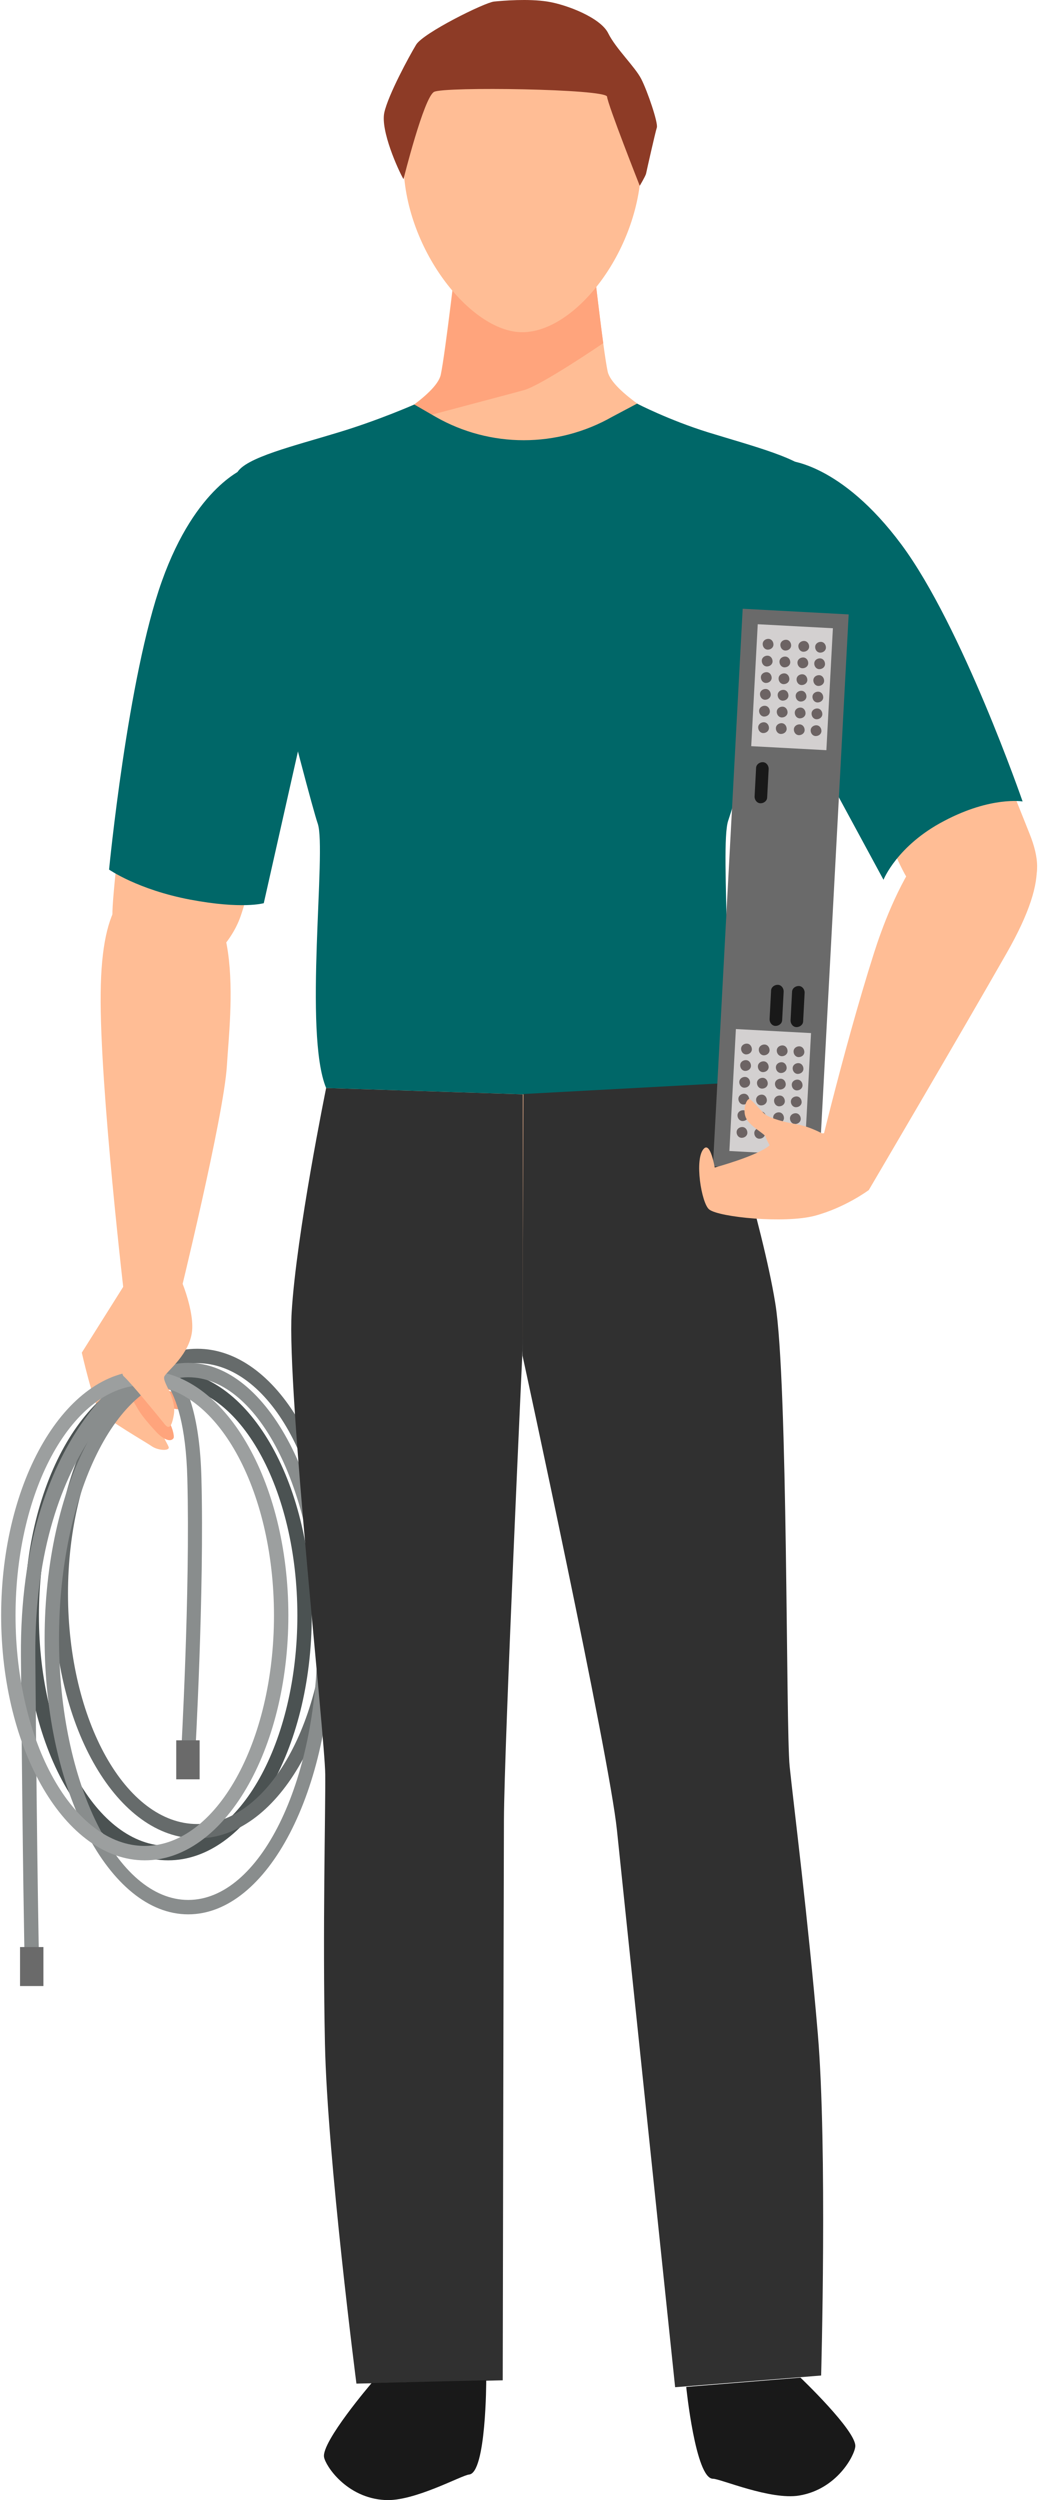 <?xml version="1.0" encoding="UTF-8"?> <svg xmlns="http://www.w3.org/2000/svg" width="189" height="454" viewBox="0 0 189 454" fill="none"><path d="M25.325 229.013L14.864 245.631C14.864 245.631 16.935 254.73 18.133 256.256C19.332 257.782 26.688 261.977 27.668 262.685C28.703 263.339 30.447 263.503 30.665 262.958C30.883 262.413 27.559 259.089 29.412 253.804C31.319 248.519 33.389 244.433 33.607 241.055C33.989 233.481 25.325 229.122 25.325 229.122V229.013Z" fill="#FFBD95"></path><path d="M25.435 248.029C25.435 248.029 26.634 253.15 27.342 254.295C28.05 255.439 29.412 256.746 30.339 257.727C31.265 258.708 31.755 260.833 31.537 261.16C30.884 262.14 29.249 260.942 28.486 260.124C27.723 259.307 25.98 257.4 25.163 256.038C24.4 254.676 22.275 251.352 22.166 250.208C22.057 249.009 25.381 248.029 25.381 248.029H25.435Z" fill="#FFA47C"></path><path d="M24.672 246.557C24.672 246.557 27.124 250.807 28.105 251.624C29.031 252.442 29.903 252.278 31.32 252.769C32.518 253.15 34.044 254.076 34.153 255.22C34.262 256.31 32.355 255.929 31.32 255.765C30.012 255.547 27.724 254.785 26.634 253.749C25.544 252.714 22.82 250.371 22.384 249.336C21.948 248.301 24.672 246.503 24.672 246.503V246.557Z" fill="#FFA47C"></path><path d="M24.617 245.795C24.617 245.795 27.287 248.955 28.213 249.5C29.085 250.045 29.793 249.773 31.047 249.936C32.136 250.045 33.498 250.644 33.771 251.516C34.043 252.442 32.354 252.388 31.482 252.442C30.338 252.442 28.322 252.17 27.287 251.516C26.252 250.862 23.637 249.282 23.146 248.519C22.656 247.757 24.617 245.85 24.617 245.85V245.795Z" fill="#FFA47C"></path><path d="M30.556 337.821C16.172 337.821 4.458 317.879 4.458 293.36C4.458 268.842 16.172 248.9 30.556 248.9C44.941 248.9 56.655 268.842 56.655 293.36C56.655 317.879 44.941 337.821 30.556 337.821ZM30.556 251.516C17.589 251.516 7.073 270.313 7.073 293.36C7.073 316.408 17.589 335.205 30.556 335.205C43.524 335.205 54.04 316.408 54.04 293.36C54.04 270.313 43.524 251.516 30.556 251.516Z" fill="#4B5252"></path><path d="M35.842 333.843C21.458 333.843 9.743 313.901 9.743 289.383C9.743 264.864 21.458 244.922 35.842 244.922C50.226 244.922 61.94 264.864 61.94 289.383C61.94 313.901 50.226 333.843 35.842 333.843ZM35.842 247.538C22.874 247.538 12.358 266.335 12.358 289.383C12.358 312.43 22.874 331.228 35.842 331.228C48.809 331.228 59.325 312.43 59.325 289.383C59.325 266.335 48.809 247.538 35.842 247.538Z" fill="#666B6B"></path><path d="M34.207 347.628C19.823 347.628 8.108 325.18 8.108 297.556C8.108 269.932 19.823 247.484 34.207 247.484C48.591 247.484 60.305 269.932 60.305 297.556C60.305 325.18 48.591 347.628 34.207 347.628ZM34.207 250.099C21.239 250.099 10.723 271.403 10.723 297.556C10.723 323.709 21.239 345.013 34.207 345.013C47.174 345.013 57.69 323.709 57.69 297.556C57.69 271.403 47.174 250.099 34.207 250.099Z" fill="#898D8D"></path><path d="M5.765 356.509C5.057 356.509 4.458 355.965 4.458 355.256C4.458 355.093 4.131 340.981 3.804 300.771C3.477 259.743 25.543 247.593 26.47 247.102C27.123 246.776 27.886 246.993 28.268 247.647C28.595 248.301 28.377 249.064 27.723 249.445C27.505 249.554 6.092 261.487 6.419 300.771C6.746 340.981 7.073 355.093 7.073 355.256C7.073 355.965 6.528 356.564 5.82 356.618L5.765 356.509Z" fill="#898D8D"></path><path d="M7.891 353.567H3.641V360.65H7.891V353.567Z" fill="#6A6A6A"></path><path d="M34.207 320.167H34.153C33.444 320.167 32.899 319.513 32.899 318.805C32.899 318.532 34.588 289.165 34.044 268.46C33.553 249.39 27.124 248.627 27.069 248.627C26.361 248.573 25.816 247.974 25.816 247.265C25.816 246.557 26.416 246.012 27.124 246.012C28.05 246.012 36.059 246.775 36.604 268.406C37.149 289.165 35.46 318.641 35.46 318.968C35.46 319.677 34.861 320.221 34.153 320.221L34.207 320.167Z" fill="#898D8D"></path><path d="M36.277 316.027H32.027V323.11H36.277V316.027Z" fill="#6A6A6A"></path><path d="M26.306 337.821C11.922 337.821 0.208 317.879 0.208 293.36C0.208 268.842 11.922 248.9 26.306 248.9C40.691 248.9 52.405 268.842 52.405 293.36C52.405 317.879 40.691 337.821 26.306 337.821ZM26.306 251.516C13.339 251.516 2.823 270.313 2.823 293.36C2.823 316.408 13.339 335.205 26.306 335.205C39.274 335.205 49.79 316.408 49.79 293.36C49.79 270.313 39.274 251.516 26.306 251.516Z" fill="#9C9F9F"></path><path d="M23.637 240.945C23.637 240.945 21.349 248.955 22.493 249.935C23.637 250.916 29.085 257.563 29.685 258.326C30.284 259.089 31.047 260.124 31.592 256.91C32.137 253.695 29.303 250.862 29.903 249.881C30.448 248.9 34.534 245.849 34.915 241.599C35.297 237.349 32.082 229.612 30.884 229.013C29.685 228.414 23.038 237.622 23.637 240.945Z" fill="#FFBD95"></path><path d="M130.863 144.833C137.293 125.218 153.856 91.546 144.212 85.662C131.572 77.979 95.284 73.239 95.284 73.239V73.838C95.284 73.838 58.616 76.835 45.975 84.463C36.277 90.293 53.058 125.654 59.433 145.269C60.959 150.009 60.741 171.095 60.141 189.838C59.978 194.469 56.218 215.719 56.818 224.491C56.981 227.106 86.676 243.397 94.957 243.833V243.234C103.294 242.853 132.988 226.616 133.152 224.001C133.806 215.228 129.719 194.197 129.61 189.566C129.065 170.823 129.283 149.464 130.809 144.724L130.863 144.833Z" fill="#FFBD95"></path><path d="M137.075 85.607C130.701 89.421 130.701 101.572 138.274 113.123C145.848 124.728 152.277 131.757 154.347 134.753C156.472 137.805 162.139 156.439 165.844 160.906C169.549 165.429 177.122 169.025 182.08 165.81C186.221 163.086 190.853 160.688 187.093 151.371C183.334 142.054 157.344 73.566 137.13 85.553L137.075 85.607Z" fill="#FFBD95"></path><path d="M110.432 67.463C109.615 63.704 107.544 45.233 107.544 45.233H95.285V45.832H83.026C83.026 45.832 80.901 64.303 80.083 68.062C79.266 71.822 69.132 77.434 69.132 77.434H95.23V76.835H121.329C121.329 76.835 111.249 71.223 110.432 67.463Z" fill="#FFBD95"></path><path d="M109.615 62.233C108.852 56.566 107.926 48.502 107.654 45.996L106.891 45.233H95.34V45.832H83.081C83.081 45.832 80.956 64.303 80.138 68.062C79.321 71.822 69.187 77.434 69.187 77.434H70.44C82.1 74.328 93.705 71.277 95.231 70.841C98.5 69.915 109.67 62.287 109.67 62.287L109.615 62.233Z" fill="#FFA47C"></path><path d="M75.507 204.005C60.523 203.95 54.693 214.357 55.075 246.395C55.456 278.432 60.142 313.139 62.212 318.098C64.283 323.11 85.478 323.219 87.603 320.331C89.673 317.444 94.958 251.026 95.013 240.619C95.013 230.212 91.852 204.059 75.507 204.005Z" fill="#FFBD95"></path><path d="M77.326 308.811L73.35 308.71C67.394 308.558 62.442 313.264 62.29 319.22L61.95 332.564C61.798 338.521 66.504 343.472 72.46 343.624L76.436 343.725C82.392 343.877 87.344 339.172 87.496 333.216L87.836 319.871C87.987 313.915 83.282 308.963 77.326 308.811Z" fill="#FFBD95"></path><path d="M74.309 324.145C69.732 324.145 58.508 325.616 59.107 355.474C59.706 385.332 72.293 426.196 72.293 426.196H83.081C83.081 426.196 88.42 370.948 88.475 360.378C88.584 336.241 88.747 324.145 74.309 324.145Z" fill="#FFBD95"></path><path d="M115.009 204.277C129.883 202.642 136.749 212.45 139.691 244.324C142.633 276.198 141.489 311.232 139.963 316.408C138.438 321.584 117.352 323.927 114.954 321.203C112.557 318.479 100.461 252.987 99.371 242.689C98.282 232.337 98.772 206.02 115.009 204.277Z" fill="#FFBD95"></path><path d="M132.392 342.845L128.448 343.356C122.558 344.117 117.127 339.93 116.365 334.04L114.653 320.802C113.891 314.912 118.078 309.481 123.968 308.719L127.858 308.216C133.802 307.447 139.233 311.634 140.002 317.578L141.708 330.762C142.469 336.652 138.282 342.083 132.392 342.845Z" fill="#FFBD95"></path><path d="M128.576 323.654C133.098 323.164 144.431 323.491 146.937 353.24C149.444 382.989 141.108 424.943 141.108 424.943L130.374 426.087C130.374 426.087 119.368 371.71 118.224 361.14C115.663 337.166 114.246 325.125 128.576 323.6V323.654Z" fill="#FFBD95"></path><path d="M51.642 84.571C58.888 86.151 62.757 97.648 59.324 111.051C55.837 124.455 52.023 133.227 51.042 136.659C50.007 140.256 45.648 161.341 43.578 166.79C41.508 172.239 35.514 178.068 29.793 176.597C24.998 175.344 19.877 174.581 20.476 164.556C21.075 154.531 28.758 79.613 51.751 84.571H51.642Z" fill="#FFBD95"></path><path d="M59.27 197.574C59.27 197.574 53.876 223.945 53.004 238.275C52.133 252.605 59.052 315.318 59.107 322.237C59.161 329.157 58.616 350.352 59.052 371.111C59.488 391.924 64.773 432.843 64.773 432.843L91.362 432.244C91.362 432.244 91.526 344.358 91.58 330.519C91.635 316.68 95.013 243.942 95.013 243.942V198.719L59.325 197.574H59.27Z" fill="#303030"></path><path d="M147.374 86.043C145.739 83.318 136.912 81.03 128.74 78.524C121.548 76.29 115.772 73.293 115.772 73.293L111.25 75.69C101.279 81.357 89.074 81.357 79.158 75.69L75.289 73.456C75.289 73.456 68.86 76.29 61.668 78.469C53.495 80.975 44.45 83.1 43.034 85.934C41.617 88.821 56.11 144.832 57.745 149.573C59.38 154.313 55.13 187.604 59.27 197.575L94.959 198.719H95.013L130.701 197.683C133.97 186.296 130.701 153.823 132.336 149.028C133.97 144.288 150.043 90.619 147.319 86.043H147.374Z" fill="#006768"></path><path d="M130.483 196.812C130.483 196.812 138.601 222.475 140.89 236.641C143.232 250.807 142.797 313.901 143.505 320.766C144.213 327.632 146.883 348.663 148.627 369.368C150.37 390.072 149.226 431.372 149.226 431.372L122.691 433.497C122.691 433.497 113.538 346.102 112.121 332.372C110.705 318.641 94.958 246.176 94.958 246.176L95.122 198.664L130.537 196.757L130.483 196.812Z" fill="#303030"></path><path d="M67.497 432.789C67.497 432.789 58.398 443.414 58.889 446.193C59.161 447.773 62.975 453.603 69.949 453.984C75.234 454.311 83.897 449.462 85.26 449.353C88.365 449.026 88.365 432.244 88.365 432.244L67.497 432.735V432.789Z" fill="#191919"></path><path d="M145.466 431.754C145.466 431.754 155.6 441.398 155.437 444.231C155.328 445.866 152.113 452.023 145.248 453.167C140.017 454.039 130.918 450.116 129.556 450.116C126.396 450.116 124.707 433.443 124.707 433.443L145.52 431.754H145.466Z" fill="#191919"></path><path d="M116.534 29.487C116.534 44.961 104.82 60.326 94.904 60.326C85.423 60.326 73.327 44.906 73.327 29.433C73.327 13.959 83.026 1.427 94.958 1.481C106.89 1.536 116.534 14.068 116.534 29.541V29.487Z" fill="#FFBD95"></path><path d="M73.328 32.538C72.347 30.849 69.132 23.712 69.84 20.442C70.549 17.228 74.363 10.199 75.616 8.129C76.869 6.004 88.093 0.446 89.782 0.283C91.471 0.119 95.939 -0.262 99.481 0.283C102.968 0.828 109.179 3.225 110.541 6.058C111.958 8.891 115.39 12.106 116.535 14.34C117.679 16.574 119.64 22.349 119.368 23.167C119.095 23.984 117.515 31.013 117.406 31.557C117.243 32.102 116.262 33.737 116.262 33.737C116.262 33.737 110.432 18.971 110.323 17.555C110.16 16.138 80.737 15.702 78.885 16.683C77.032 17.664 73.328 32.538 73.328 32.538Z" fill="#8D3B26"></path><path d="M29.358 159.762C23.31 160.035 18.461 163.358 18.297 180.303C18.079 197.248 22.711 236.532 22.711 236.532L32.464 236.151C32.464 236.151 40.691 202.697 41.236 193.489C41.781 184.281 45.159 159.108 29.358 159.762Z" fill="#FFBD95"></path><path d="M44.668 84.954C44.668 84.954 35.623 88.114 29.412 105.549C23.201 122.93 19.822 157.91 19.822 157.91C19.822 157.91 25.053 161.56 34.533 163.358C44.014 165.156 47.937 164.012 47.937 164.012L56.164 127.507C56.164 127.507 56.164 84.954 44.613 84.954H44.668Z" fill="#006768"></path><path d="M143.233 83.645C143.233 83.645 152.822 84.081 163.828 98.901C174.834 113.721 185.84 145.541 185.84 145.541C185.84 145.541 180.119 144.56 171.565 149.083C163.011 153.55 160.559 159.762 160.559 159.762L139.8 121.458C139.8 121.458 132.172 86.969 143.233 83.645Z" fill="#006768"></path><path d="M183.769 149.737C188.836 153.006 191.343 158.345 182.952 173.057C174.561 187.768 157.889 216.1 157.889 216.1L147.754 214.03C147.754 214.03 153.039 191.255 158.815 173.111C161.594 164.339 170.475 141.183 183.824 149.682L183.769 149.737Z" fill="#FFBD95"></path><path d="M154.23 111.571L134.969 110.541L129.557 211.794L148.817 212.824L154.23 111.571Z" fill="#6A6A6A"></path><path d="M151.362 114.084L137.705 113.354L136.521 135.498L150.178 136.228L151.362 114.084Z" fill="#D3D0D0"></path><path d="M140.563 117.045C140.563 117.59 140.073 117.972 139.528 117.972C138.983 117.972 138.602 117.481 138.602 116.936C138.602 116.392 139.092 116.01 139.637 116.01C140.182 116.01 140.563 116.501 140.563 117.045Z" fill="#6C6363"></path><path d="M143.777 117.209C143.777 117.754 143.287 118.135 142.742 118.135C142.197 118.135 141.816 117.645 141.816 117.1C141.816 116.555 142.306 116.174 142.851 116.174C143.396 116.174 143.777 116.664 143.777 117.209Z" fill="#6C6363"></path><path d="M147.047 117.426C147.047 117.971 146.557 118.352 146.012 118.352C145.467 118.352 145.086 117.862 145.086 117.317C145.086 116.772 145.576 116.391 146.121 116.391C146.666 116.391 147.047 116.881 147.047 117.426Z" fill="#6C6363"></path><path d="M150.098 117.59C150.098 118.135 149.608 118.516 149.063 118.516C148.518 118.516 148.137 118.026 148.137 117.481C148.137 116.936 148.627 116.554 149.172 116.554C149.717 116.554 150.098 117.045 150.098 117.59Z" fill="#6C6363"></path><path d="M140.4 120.097C140.4 120.642 139.909 121.023 139.364 121.023C138.82 121.023 138.438 120.533 138.438 119.988C138.438 119.443 138.928 119.062 139.473 119.062C140.018 119.062 140.4 119.552 140.4 120.097Z" fill="#6C6363"></path><path d="M143.614 120.26C143.614 120.805 143.124 121.186 142.579 121.186C142.034 121.186 141.652 120.696 141.652 120.151C141.652 119.606 142.143 119.225 142.688 119.225C143.233 119.225 143.614 119.715 143.614 120.26Z" fill="#6C6363"></path><path d="M146.883 120.424C146.883 120.969 146.393 121.35 145.848 121.35C145.303 121.35 144.921 120.86 144.921 120.315C144.921 119.77 145.412 119.389 145.957 119.389C146.502 119.389 146.883 119.879 146.883 120.424Z" fill="#6C6363"></path><path d="M149.934 120.587C149.934 121.132 149.444 121.513 148.899 121.513C148.354 121.513 147.973 121.023 147.973 120.478C147.973 119.933 148.463 119.552 149.008 119.552C149.553 119.552 149.934 120.042 149.934 120.587Z" fill="#6C6363"></path><path d="M140.236 123.093C140.236 123.638 139.745 124.02 139.2 124.02C138.656 124.02 138.274 123.529 138.274 122.984C138.274 122.44 138.765 122.058 139.309 122.058C139.854 122.058 140.236 122.548 140.236 123.093Z" fill="#6C6363"></path><path d="M143.45 123.311C143.45 123.856 142.96 124.237 142.415 124.237C141.87 124.237 141.489 123.747 141.489 123.202C141.489 122.657 141.979 122.276 142.524 122.276C143.069 122.276 143.45 122.766 143.45 123.311Z" fill="#6C6363"></path><path d="M146.719 123.474C146.719 124.019 146.229 124.4 145.684 124.4C145.139 124.4 144.758 123.91 144.758 123.365C144.758 122.82 145.248 122.439 145.793 122.439C146.338 122.439 146.719 122.929 146.719 123.474Z" fill="#6C6363"></path><path d="M149.771 123.638C149.771 124.182 149.28 124.564 148.735 124.564C148.191 124.564 147.809 124.073 147.809 123.529C147.809 122.984 148.3 122.602 148.844 122.602C149.389 122.602 149.771 123.093 149.771 123.638Z" fill="#6C6363"></path><path d="M140.073 126.145C140.073 126.689 139.582 127.071 139.037 127.071C138.493 127.071 138.111 126.58 138.111 126.036C138.111 125.491 138.602 125.109 139.146 125.109C139.691 125.109 140.073 125.6 140.073 126.145Z" fill="#6C6363"></path><path d="M143.287 126.308C143.287 126.853 142.797 127.234 142.252 127.234C141.707 127.234 141.326 126.744 141.326 126.199C141.326 125.654 141.816 125.273 142.361 125.273C142.906 125.273 143.287 125.763 143.287 126.308Z" fill="#6C6363"></path><path d="M146.556 126.472C146.556 127.017 146.066 127.398 145.521 127.398C144.976 127.398 144.595 126.908 144.595 126.363C144.595 125.818 145.085 125.437 145.63 125.437C146.175 125.437 146.556 125.927 146.556 126.472Z" fill="#6C6363"></path><path d="M149.608 126.635C149.608 127.18 149.117 127.561 148.572 127.561C148.028 127.561 147.646 127.071 147.646 126.526C147.646 125.981 148.137 125.6 148.681 125.6C149.226 125.6 149.608 126.09 149.608 126.635Z" fill="#6C6363"></path><path d="M139.909 129.196C139.909 129.74 139.419 130.122 138.874 130.122C138.329 130.122 137.948 129.631 137.948 129.087C137.948 128.542 138.438 128.16 138.983 128.16C139.528 128.16 139.909 128.651 139.909 129.196Z" fill="#6C6363"></path><path d="M143.124 129.359C143.124 129.904 142.633 130.285 142.088 130.285C141.543 130.285 141.162 129.795 141.162 129.25C141.162 128.705 141.652 128.324 142.197 128.324C142.742 128.324 143.124 128.814 143.124 129.359Z" fill="#6C6363"></path><path d="M146.393 129.522C146.393 130.067 145.902 130.449 145.357 130.449C144.812 130.449 144.431 129.958 144.431 129.413C144.431 128.869 144.921 128.487 145.466 128.487C146.011 128.487 146.393 128.978 146.393 129.522Z" fill="#6C6363"></path><path d="M149.444 129.685C149.444 130.23 148.953 130.612 148.409 130.612C147.864 130.612 147.482 130.121 147.482 129.577C147.482 129.032 147.973 128.65 148.518 128.65C149.062 128.65 149.444 129.141 149.444 129.685Z" fill="#6C6363"></path><path d="M139.745 132.193C139.745 132.737 139.255 133.119 138.71 133.119C138.165 133.119 137.784 132.628 137.784 132.084C137.784 131.539 138.274 131.157 138.819 131.157C139.364 131.157 139.745 131.648 139.745 132.193Z" fill="#6C6363"></path><path d="M142.96 132.356C142.96 132.901 142.469 133.282 141.924 133.282C141.38 133.282 140.998 132.792 140.998 132.247C140.998 131.702 141.489 131.321 142.033 131.321C142.578 131.321 142.96 131.811 142.96 132.356Z" fill="#6C6363"></path><path d="M146.229 132.573C146.229 133.118 145.739 133.5 145.194 133.5C144.649 133.5 144.268 133.009 144.268 132.464C144.268 131.919 144.758 131.538 145.303 131.538C145.848 131.538 146.229 132.028 146.229 132.573Z" fill="#6C6363"></path><path d="M149.28 132.737C149.28 133.282 148.79 133.663 148.245 133.663C147.7 133.663 147.319 133.173 147.319 132.628C147.319 132.083 147.809 131.702 148.354 131.702C148.899 131.702 149.28 132.192 149.28 132.737Z" fill="#6C6363"></path><path d="M147.389 187.598L133.733 186.868L132.549 209.012L146.205 209.742L147.389 187.598Z" fill="#D3D0D0"></path><path d="M136.639 190.546C136.639 191.091 136.149 191.472 135.604 191.472C135.059 191.472 134.678 190.982 134.678 190.437C134.678 189.892 135.168 189.51 135.713 189.51C136.258 189.51 136.639 190.001 136.639 190.546Z" fill="#6C6363"></path><path d="M139.854 190.71C139.854 191.255 139.363 191.636 138.819 191.636C138.274 191.636 137.892 191.146 137.892 190.601C137.892 190.056 138.383 189.674 138.927 189.674C139.472 189.674 139.854 190.165 139.854 190.71Z" fill="#6C6363"></path><path d="M143.123 190.872C143.123 191.417 142.632 191.799 142.088 191.799C141.543 191.799 141.161 191.308 141.161 190.763C141.161 190.218 141.652 189.837 142.196 189.837C142.741 189.837 143.123 190.327 143.123 190.872Z" fill="#6C6363"></path><path d="M146.174 191.036C146.174 191.581 145.684 191.962 145.139 191.962C144.594 191.962 144.213 191.472 144.213 190.927C144.213 190.382 144.703 190.001 145.248 190.001C145.793 190.001 146.174 190.491 146.174 191.036Z" fill="#6C6363"></path><path d="M136.476 193.543C136.476 194.088 135.985 194.469 135.44 194.469C134.895 194.469 134.514 193.979 134.514 193.434C134.514 192.889 135.004 192.508 135.549 192.508C136.094 192.508 136.476 192.998 136.476 193.543Z" fill="#6C6363"></path><path d="M139.69 193.761C139.69 194.306 139.2 194.688 138.655 194.688C138.11 194.688 137.728 194.197 137.728 193.652C137.728 193.107 138.219 192.726 138.764 192.726C139.308 192.726 139.69 193.216 139.69 193.761Z" fill="#6C6363"></path><path d="M142.959 193.924C142.959 194.469 142.469 194.851 141.924 194.851C141.379 194.851 140.998 194.36 140.998 193.815C140.998 193.271 141.488 192.889 142.033 192.889C142.578 192.889 142.959 193.38 142.959 193.924Z" fill="#6C6363"></path><path d="M146.011 194.088C146.011 194.633 145.52 195.014 144.975 195.014C144.43 195.014 144.049 194.524 144.049 193.979C144.049 193.434 144.539 193.053 145.084 193.053C145.629 193.053 146.011 193.543 146.011 194.088Z" fill="#6C6363"></path><path d="M136.312 196.594C136.312 197.139 135.822 197.52 135.277 197.52C134.732 197.52 134.351 197.03 134.351 196.485C134.351 195.94 134.841 195.558 135.386 195.558C135.931 195.558 136.312 196.049 136.312 196.594Z" fill="#6C6363"></path><path d="M139.526 196.758C139.526 197.302 139.036 197.684 138.491 197.684C137.946 197.684 137.565 197.193 137.565 196.649C137.565 196.104 138.055 195.722 138.6 195.722C139.145 195.722 139.526 196.213 139.526 196.758Z" fill="#6C6363"></path><path d="M142.795 196.921C142.795 197.466 142.305 197.847 141.76 197.847C141.215 197.847 140.834 197.357 140.834 196.812C140.834 196.267 141.324 195.886 141.869 195.886C142.414 195.886 142.795 196.376 142.795 196.921Z" fill="#6C6363"></path><path d="M145.847 197.084C145.847 197.629 145.357 198.01 144.812 198.01C144.267 198.01 143.886 197.52 143.886 196.975C143.886 196.43 144.376 196.049 144.921 196.049C145.466 196.049 145.847 196.539 145.847 197.084Z" fill="#6C6363"></path><path d="M136.149 199.646C136.149 200.191 135.659 200.572 135.114 200.572C134.569 200.572 134.188 200.082 134.188 199.537C134.188 198.992 134.678 198.611 135.223 198.611C135.768 198.611 136.149 199.101 136.149 199.646Z" fill="#6C6363"></path><path d="M139.364 199.809C139.364 200.354 138.874 200.735 138.329 200.735C137.784 200.735 137.403 200.245 137.403 199.7C137.403 199.155 137.893 198.774 138.438 198.774C138.983 198.774 139.364 199.264 139.364 199.809Z" fill="#6C6363"></path><path d="M142.632 199.972C142.632 200.517 142.142 200.899 141.597 200.899C141.052 200.899 140.671 200.408 140.671 199.863C140.671 199.319 141.161 198.937 141.706 198.937C142.251 198.937 142.632 199.427 142.632 199.972Z" fill="#6C6363"></path><path d="M145.684 200.135C145.684 200.68 145.194 201.062 144.649 201.062C144.104 201.062 143.723 200.571 143.723 200.026C143.723 199.481 144.213 199.1 144.758 199.1C145.303 199.1 145.684 199.59 145.684 200.135Z" fill="#6C6363"></path><path d="M135.986 202.642C135.986 203.187 135.495 203.568 134.95 203.568C134.405 203.568 134.024 203.078 134.024 202.533C134.024 201.988 134.514 201.606 135.059 201.606C135.604 201.606 135.986 202.097 135.986 202.642Z" fill="#6C6363"></path><path d="M139.2 202.86C139.2 203.405 138.71 203.786 138.165 203.786C137.62 203.786 137.239 203.296 137.239 202.751C137.239 202.206 137.729 201.825 138.274 201.825C138.819 201.825 139.2 202.315 139.2 202.86Z" fill="#6C6363"></path><path d="M142.47 203.023C142.47 203.568 141.979 203.949 141.434 203.949C140.89 203.949 140.508 203.459 140.508 202.914C140.508 202.369 140.999 201.988 141.543 201.988C142.088 201.988 142.47 202.478 142.47 203.023Z" fill="#6C6363"></path><path d="M145.521 203.187C145.521 203.732 145.031 204.113 144.486 204.113C143.941 204.113 143.559 203.623 143.559 203.078C143.559 202.533 144.05 202.151 144.595 202.151C145.14 202.151 145.521 202.642 145.521 203.187Z" fill="#6C6363"></path><path d="M135.822 205.693C135.822 206.238 135.331 206.619 134.786 206.619C134.242 206.619 133.86 206.129 133.86 205.584C133.86 205.039 134.351 204.658 134.895 204.658C135.44 204.658 135.822 205.148 135.822 205.693Z" fill="#6C6363"></path><path d="M139.037 205.857C139.037 206.402 138.546 206.783 138.002 206.783C137.457 206.783 137.075 206.293 137.075 205.748C137.075 205.203 137.566 204.822 138.111 204.822C138.655 204.822 139.037 205.312 139.037 205.857Z" fill="#6C6363"></path><path d="M142.305 206.02C142.305 206.565 141.815 206.946 141.27 206.946C140.725 206.946 140.344 206.456 140.344 205.911C140.344 205.366 140.834 204.985 141.379 204.985C141.924 204.985 142.305 205.475 142.305 206.02Z" fill="#6C6363"></path><path d="M145.357 206.183C145.357 206.728 144.867 207.11 144.322 207.11C143.777 207.11 143.396 206.619 143.396 206.074C143.396 205.529 143.886 205.148 144.431 205.148C144.976 205.148 145.357 205.638 145.357 206.183Z" fill="#6C6363"></path><path d="M138.22 145.868C137.566 145.868 137.13 145.269 137.13 144.67L137.402 139.494C137.402 138.84 138.002 138.404 138.601 138.404C139.255 138.404 139.691 139.003 139.691 139.602L139.418 144.779C139.418 145.432 138.819 145.868 138.22 145.868Z" fill="#191919"></path><path d="M140.944 186.297C140.291 186.297 139.855 185.697 139.855 185.098L140.127 179.922C140.127 179.268 140.726 178.832 141.326 178.832C141.98 178.832 142.416 179.431 142.416 180.031L142.143 185.207C142.143 185.861 141.544 186.297 140.944 186.297Z" fill="#191919"></path><path d="M144.758 186.514C144.104 186.514 143.668 185.915 143.668 185.315L143.941 180.139C143.941 179.485 144.54 179.049 145.139 179.049C145.793 179.049 146.229 179.649 146.229 180.248L145.957 185.424C145.957 186.078 145.357 186.514 144.758 186.514Z" fill="#191919"></path><path d="M152.549 205.584C152.549 205.584 141.978 206.075 139.854 207.982C137.729 209.889 129.883 212.014 129.883 212.014C129.883 212.014 129.12 207.328 127.921 208.581C126.123 210.379 127.485 218.606 128.902 219.642C130.754 221.058 142.578 222.202 148.026 220.786C153.584 219.315 157.888 216.1 157.888 216.1L152.549 205.584Z" fill="#FFBD95"></path><path d="M149.661 205.966C149.661 205.966 147.319 204.604 144.812 204.168C142.306 203.732 140.072 203.078 139.146 202.424C138.219 201.771 136.585 199.482 136.094 199.591C135.604 199.7 134.841 201.716 135.659 203.187C136.476 204.658 139.037 205.911 139.146 206.456C139.255 207.001 140.944 209.998 141.598 210.652C142.251 211.306 151.405 214.902 149.661 205.966Z" fill="#FFBD95"></path></svg> 